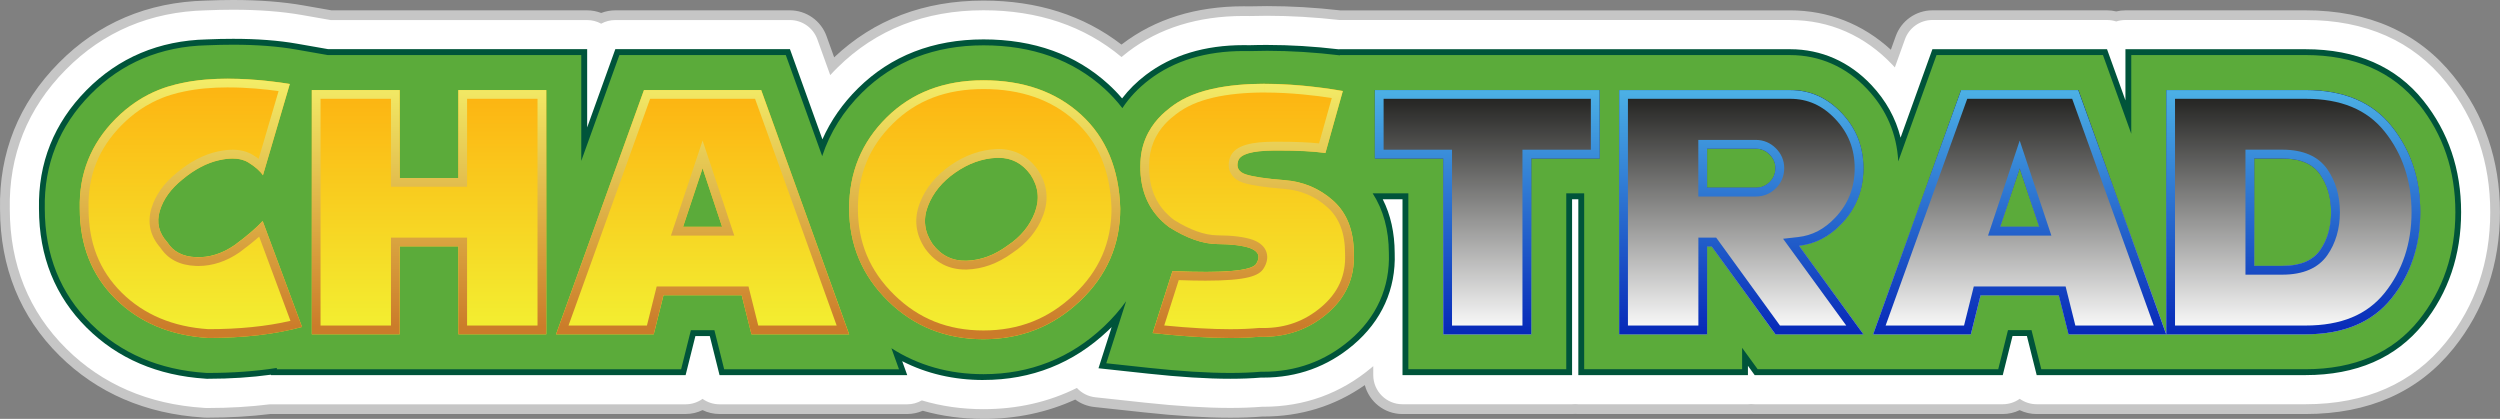<?xml version="1.0" encoding="UTF-8"?>
<svg xmlns="http://www.w3.org/2000/svg" xmlns:xlink="http://www.w3.org/1999/xlink" viewBox="0 0 771.5 129.27">
  <rect x="0" y="0" width="771.5" height="129.27" fill="#808080" stroke="none"/>
  <defs>
    <style>
      .cls-1 {
        fill: url(#Dégradé_sans_nom_4-4);
      }

      .cls-2 {
        fill: url(#Dégradé_sans_nom_7-5);
      }

      .cls-3 {
        fill: #5bab3a;
      }

      .cls-4 {
        fill: url(#Dégradé_sans_nom_7);
      }

      .cls-5 {
        fill: #fff;
      }

      .cls-6 {
        mix-blend-mode: soft-light;
      }

      .cls-7 {
        fill: url(#Dégradé_sans_nom_71);
      }

      .cls-8 {
        fill: url(#Dégradé_sans_nom_16-2);
      }

      .cls-9 {
        fill: url(#Dégradé_sans_nom_71-4);
      }

      .cls-10 {
        fill: url(#Dégradé_sans_nom_16-4);
      }

      .cls-11 {
        fill: url(#Dégradé_sans_nom_7-2);
      }

      .cls-12 {
        isolation: isolate;
      }

      .cls-13 {
        fill: url(#Dégradé_sans_nom_4-2);
      }

      .cls-14 {
        fill: #00543a;
      }

      .cls-15 {
        fill: url(#Dégradé_sans_nom_71-2);
      }

      .cls-16 {
        fill: url(#Dégradé_sans_nom_7-4);
      }

      .cls-17 {
        fill: url(#Dégradé_sans_nom_4);
      }

      .cls-18 {
        fill: url(#Dégradé_sans_nom_16);
      }

      .cls-19 {
        fill: url(#Dégradé_sans_nom_7-3);
      }

      .cls-20 {
        fill: #c6c6c6;
      }

      .cls-21 {
        fill: url(#Dégradé_sans_nom_4-5);
      }

      .cls-22 {
        fill: url(#Dégradé_sans_nom_4-3);
      }

      .cls-23 {
        fill: #003cb4;
      }

      .cls-24 {
        fill: url(#Dégradé_sans_nom_16-3);
      }

      .cls-25 {
        fill: url(#Dégradé_sans_nom_71-3);
      }
    </style>
    <linearGradient id="Dégradé_sans_nom_4" data-name="Dégradé sans nom 4" x1="58.9" y1="104.3" x2="58.9" y2="24.28" gradientUnits="userSpaceOnUse">
      <stop offset="0" stop-color="#f2f032"/>
      <stop offset="1" stop-color="#fdb311"/>
    </linearGradient>
    <linearGradient id="Dégradé_sans_nom_4-2" data-name="Dégradé sans nom 4" x1="132.4" y1="103.17" x2="132.4" y2="27.79" xlink:href="#Dégradé_sans_nom_4"/>
    <linearGradient id="Dégradé_sans_nom_4-3" data-name="Dégradé sans nom 4" x1="216.82" y1="103.17" x2="216.82" y2="27.79" xlink:href="#Dégradé_sans_nom_4"/>
    <linearGradient id="Dégradé_sans_nom_4-4" data-name="Dégradé sans nom 4" x1="303.88" y1="104.67" x2="303.88" y2="24.78" xlink:href="#Dégradé_sans_nom_4"/>
    <linearGradient id="Dégradé_sans_nom_4-5" data-name="Dégradé sans nom 4" x1="384.87" y1="104.3" x2="384.87" y2="25.86" xlink:href="#Dégradé_sans_nom_4"/>
    <linearGradient id="Dégradé_sans_nom_7" data-name="Dégradé sans nom 7" x1="58.9" y1="21.25" x2="58.9" y2="100.93" gradientUnits="userSpaceOnUse">
      <stop offset="0" stop-color="#f5f26a"/>
      <stop offset="1" stop-color="#cb7c2a"/>
    </linearGradient>
    <linearGradient id="Dégradé_sans_nom_7-2" data-name="Dégradé sans nom 7" x1="132.4" x2="132.4" y2="100.93" xlink:href="#Dégradé_sans_nom_7"/>
    <linearGradient id="Dégradé_sans_nom_7-3" data-name="Dégradé sans nom 7" x1="216.82" y1="21.25" x2="216.82" y2="100.93" xlink:href="#Dégradé_sans_nom_7"/>
    <linearGradient id="Dégradé_sans_nom_7-4" data-name="Dégradé sans nom 7" x1="303.88" y1="21.25" x2="303.88" y2="100.93" xlink:href="#Dégradé_sans_nom_7"/>
    <linearGradient id="Dégradé_sans_nom_7-5" data-name="Dégradé sans nom 7" x1="384.87" y1="21.25" x2="384.87" y2="100.93" xlink:href="#Dégradé_sans_nom_7"/>
    <linearGradient id="Dégradé_sans_nom_16" data-name="Dégradé sans nom 16" x1="458.96" y1="103.17" x2="458.96" y2="27.79" gradientUnits="userSpaceOnUse">
      <stop offset="0" stop-color="#fff"/>
      <stop offset="1" stop-color="#1d1d1b"/>
    </linearGradient>
    <linearGradient id="Dégradé_sans_nom_16-2" data-name="Dégradé sans nom 16" x1="537.35" x2="537.35" y2="27.79" xlink:href="#Dégradé_sans_nom_16"/>
    <linearGradient id="Dégradé_sans_nom_16-3" data-name="Dégradé sans nom 16" x1="623.28" x2="623.28" xlink:href="#Dégradé_sans_nom_16"/>
    <linearGradient id="Dégradé_sans_nom_16-4" data-name="Dégradé sans nom 16" x1="707.7" x2="707.7" xlink:href="#Dégradé_sans_nom_16"/>
    <linearGradient id="Dégradé_sans_nom_71" data-name="Dégradé sans nom 71" x1="458.96" y1="26.48" x2="458.96" y2="110.17" gradientUnits="userSpaceOnUse">
      <stop offset="0" stop-color="#4db3e6"/>
      <stop offset="1" stop-color="#001cb4"/>
    </linearGradient>
    <linearGradient id="Dégradé_sans_nom_71-2" data-name="Dégradé sans nom 71" x1="537.35" y1="26.48" x2="537.35" y2="110.17" xlink:href="#Dégradé_sans_nom_71"/>
    <linearGradient id="Dégradé_sans_nom_71-3" data-name="Dégradé sans nom 71" x1="623.28" y1="26.48" x2="623.28" y2="110.17" xlink:href="#Dégradé_sans_nom_71"/>
    <linearGradient id="Dégradé_sans_nom_71-4" data-name="Dégradé sans nom 71" x1="707.7" y1="26.48" x2="707.7" y2="110.17" xlink:href="#Dégradé_sans_nom_71"/>
  </defs>
  <g class="cls-12">
    <g id="Calque_2" data-name="Calque 2">
      <g id="Calque_1-2" data-name="Calque 1">
        <g>
          <path class="cls-20" d="M303.5,129.27c-6.51,0-12.8-.84-18.74-2.51-1.51.66-3.14,1-4.79,1h-57.92c-1.83,0-3.61-.41-5.24-1.2-1.62.79-3.4,1.2-5.24,1.2,0,0-128.08,0-128.14,0-6.08.75-12.56,1.13-19.26,1.13h-.4c-.25,0-.5,0-.75-.02l-.41-.03c-17.75-1.15-32.65-7.59-44.31-19.14C6.22,97.72.07,82.53.01,64.57-.34,47.15,5.76,31.94,18.14,19.41,30.3,7.1,45.53.63,63.42.19c2.86-.12,5.75-.19,8.52-.19,8.1,0,15.42.56,21.75,1.68l8.62,1.51h78.87c1.49,0,2.97.28,4.35.81,1.38-.54,2.86-.81,4.35-.81h53.89c5.04,0,9.58,3.19,11.29,7.94l2.36,6.56C269.71,6.07,285.2.18,303.5.18c16.59,0,30.91,4.57,42.59,13.58.07-.06.15-.12.22-.17,10.15-7.73,22.76-11.65,37.47-11.65.59,0,1.19,0,1.79.02,1.8-.05,3.62-.08,5.42-.08,7.28,0,14.88.44,22.58,1.32h138.85c11.73,0,22.41,4.19,31.1,12.15l1.52-4.22c1.71-4.75,6.25-7.94,11.29-7.94h53.89c.96,0,1.91.11,2.84.34.93-.23,1.88-.34,2.84-.34h55.56c19.53,0,34.91,6.84,45.72,20.34,9.49,11.85,14.3,25.96,14.3,41.95s-4.82,30.21-14.34,42.04c-10.81,13.44-26.18,20.25-45.69,20.25h-82.95c-1.83,0-3.61-.41-5.24-1.2-1.62.79-3.4,1.2-5.24,1.2h-76.56c-.34,0-.69-.02-1.04-.04-.35.03-.7.04-1.04.04h-52.33c-.32,0-.65-.01-.97-.04-.32.03-.64.04-.97.04h-52.33c-5.56,0-10.25-3.8-11.6-8.93-9.19,6.44-19.72,9.71-31.37,9.71h-.3c-3.03.24-6.35.36-9.87.36-7.51,0-16.46-.55-26.59-1.65l-15.36-1.66c-2.14-.23-4.16-1.03-5.87-2.3-8.66,3.97-18.18,5.98-28.33,5.98Z"/>
          <path class="cls-5" d="M303.5,126.27c-6.66,0-13.02-.91-19.03-2.71-1.35.78-2.9,1.21-4.5,1.21h-57.92c-1.93,0-3.75-.62-5.24-1.68-1.49,1.07-3.31,1.68-5.24,1.68h-127.96c-.11,0-.22,0-.32,0-6.01.75-12.43,1.14-19.11,1.14h-.4c-.19,0-.38,0-.57-.02l-.4-.03c-17-1.1-31.26-7.25-42.38-18.28-11.51-11.41-17.37-25.88-17.41-43.01-.33-16.63,5.47-31.12,17.26-43.05C31.87,9.78,46.41,3.61,63.5,3.19c2.87-.12,5.71-.19,8.44-.19,7.92,0,15.07.55,21.23,1.63l8.87,1.56h79.13c1.58,0,3.06.41,4.35,1.12,1.3-.72,2.79-1.12,4.35-1.12h53.89c3.8,0,7.18,2.38,8.47,5.95l3.98,11.04c.73-.79,1.47-1.57,2.25-2.33,11.87-11.73,27.03-17.68,45.05-17.68,16.81,0,31.12,4.85,42.59,14.43.66-.56,1.34-1.1,2.03-1.63,9.62-7.32,21.62-11.04,35.66-11.04.6,0,1.2,0,1.81.02,1.79-.05,3.61-.08,5.4-.08,7.22,0,14.76.44,22.41,1.31h139.02c12.15,0,23.09,4.81,31.66,13.91.22.24.44.47.66.71l3.12-8.68c1.29-3.57,4.67-5.95,8.47-5.95h53.89c.98,0,1.94.16,2.84.46.89-.3,1.85-.46,2.84-.46h55.56c18.57,0,33.17,6.47,43.38,19.22,9.05,11.31,13.64,24.79,13.64,40.07s-4.6,28.88-13.67,40.16c-10.21,12.69-24.79,19.13-43.35,19.13h-82.95c-1.93,0-3.75-.62-5.24-1.68-1.49,1.07-3.3,1.68-5.24,1.68h-76.56c-.35,0-.69-.02-1.04-.06-.34.04-.69.06-1.04.06h-52.34c-.33,0-.65-.02-.97-.05-.32.03-.64.05-.97.05h-52.33c-4.97,0-9-4.03-9-9v-2.76c-.13.12-.27.23-.41.35-9.57,8.09-20.86,12.19-33.57,12.19-.14,0-.27,0-.41,0-2.99.24-6.27.36-9.76.36-7.41,0-16.25-.55-26.27-1.63l-15.36-1.66c-2.2-.24-4.21-1.27-5.68-2.88-8.74,4.35-18.38,6.55-28.84,6.55Z"/>
          <path class="cls-14" d="M303.5,117.27c-9.13,0-17.55-1.95-25.08-5.81l1.55,4.3h-57.92l-3.01-12.06h-4.44l-3.02,12.06h-127.96v-.13c-6.06.83-12.58,1.26-19.43,1.26h-.4l-.4-.03c-14.76-.95-27.08-6.23-36.61-15.69-9.76-9.68-14.73-22.03-14.75-36.73-.3-14.13,4.63-26.46,14.66-36.62,9.92-10.04,22.41-15.31,37.13-15.66,2.77-.12,5.52-.18,8.13-.18,7.4,0,14.02.5,19.68,1.5l9.65,1.69h79.92v24.15l8.69-24.15h53.89l10.02,27.83c2.56-5.78,6.25-11.07,11-15.76,10.13-10.01,23.16-15.08,38.72-15.08s28.46,4.65,38.54,13.84c1.49,1.36,2.91,2.82,4.22,4.37,2.03-2.66,4.48-5.09,7.31-7.24,8.02-6.1,18.18-9.2,30.21-9.2.61,0,1.22,0,1.84.02,1.79-.06,3.59-.08,5.37-.08,7.1,0,14.52.45,22.06,1.34l.43-.02h138.94c9.6,0,18.28,3.83,25.1,11.08,4.47,4.76,7.48,10.19,8.98,16.21l9.82-27.29h53.89l5.68,15.78v-15.78h55.56c15.71,0,27.94,5.33,36.36,15.84,7.74,9.67,11.67,21.26,11.67,34.45s-3.93,24.87-11.69,34.51c-8.42,10.47-20.64,15.77-36.34,15.77h-82.95l-3.02-12.06h-4.44l-3.01,12.06h-76.56l-2.08-2.87v2.87h-52.34v-54.27h-1.93v54.27h-52.33v-54.27h-6.1c2.43,4.79,3.67,10.36,3.69,16.59.41,11.12-4.02,20.96-12.81,28.39-7.9,6.68-17.24,10.06-27.76,10.06-.24,0-.49,0-.73,0-2.86.24-6.03.36-9.44.36-7.09,0-15.6-.53-25.31-1.58l-15.36-1.66,4.06-12.7c-.37.37-.74.73-1.12,1.08-10.67,10.1-23.6,15.23-38.44,15.23Z"/>
          <path class="cls-3" d="M746.42,32.16c-8.06-10.06-19.82-15.17-34.95-15.17h-53.76v24.29l-8.74-24.29h-51.36l-11.81,32.82c-.45-8.53-3.66-16.02-9.57-22.3-6.47-6.88-14.7-10.51-23.79-10.51h-138.94v.08c-7.7-.93-15.26-1.4-22.49-1.4-1.79,0-3.59.03-5.36.09-.62-.02-1.24-.02-1.85-.02-11.63,0-21.42,2.97-29.12,8.83-3.37,2.57-6.16,5.51-8.31,8.79-1.66-2.16-3.52-4.18-5.53-6.01-9.74-8.87-22.3-13.37-37.33-13.37s-27.67,4.9-37.46,14.56c-5.79,5.72-9.92,12.31-12.32,19.64l-11.23-31.19h-51.36l-11.76,32.66V16.99h-78.27l-9.8-1.72c-5.55-.97-12.07-1.47-19.37-1.47-2.59,0-5.32.06-8.09.18-14.23.33-26.31,5.42-35.89,15.12-9.67,9.79-14.43,21.7-14.14,35.35.02,14.19,4.81,26.12,14.22,35.45,9.22,9.14,21.15,14.25,35.46,15.17l.35.02h.35c7.56,0,14.69-.52,21.23-1.54v.41h124.76l3.02-12.06h7.26l3.01,12.06h53.95l-2.34-6.5c8.3,5.32,17.83,8.01,28.43,8.01,14.36,0,26.87-4.96,37.2-14.74,2.58-2.44,4.84-5.03,6.8-7.76l-6.12,19.13,13.16,1.42c9.64,1.04,18.09,1.57,25.11,1.57,3.4,0,6.55-.12,9.38-.37.26,0,.53,0,.79,0,10.08,0,19.03-3.24,26.6-9.64,8.35-7.06,12.56-16.41,12.17-27.01-.03-7.15-1.71-13.32-5-18.4h11.01v54.27h48.73v-54.27h5.53v54.27h48.74v-6.61l4.8,6.61h74.24l3.01-12.06h7.26l3.02,12.06h81.55c15.13,0,26.88-5.08,34.94-15.1,7.49-9.31,11.29-20.54,11.29-33.39s-3.79-23.98-11.27-33.32Z"/>
          <g>
            <path class="cls-17" d="M24.61,64.35c-.25-10.74,3.42-19.96,11.02-27.65,4.22-4.28,8.36-6.58,10.08-7.47,4.41-2.27,8.14-3.1,10.41-3.6,13.11-2.84,29.06-.42,33.3.28l-8.29,28.17c-.88-1.32-2.39-2.64-4.52-3.96-2.14-1.32-5.12-1.55-8.95-.71-3.83.85-7.63,2.84-11.4,5.98-3.58,2.89-5.9,6.12-6.97,9.7-1.07,3.58-.28,6.82,2.36,9.7,1.82,2.89,4.77,4.41,8.86,4.57,4.08.16,8.04-1.08,11.87-3.72,3.83-2.83,6.72-5.31,8.67-7.44l12.15,32.69c-8.23,2.26-17.9,3.39-29.02,3.39-11.68-.75-21.2-4.77-28.55-12.06-7.35-7.29-11.02-16.58-11.02-27.89Z"/>
            <path class="cls-13" d="M96.22,103.17V27.79h27.14v27.14h18.09v-27.14h27.14v75.38h-27.14v-27.14h-18.09v27.14h-27.14Z"/>
            <path class="cls-22" d="M171.59,103.17l27.14-75.38h36.18s27.14,75.38,27.14,75.38h-30.15l-3.02-12.06h-24.12l-3.02,12.06h-30.15ZM222.85,70l-6.03-18.09-6.03,18.09h12.06Z"/>
            <path class="cls-1" d="M262.05,64.35c0-11.12,3.86-20.49,11.59-28.12,7.73-7.63,17.68-11.45,29.87-11.45,12.31,0,22.33,3.52,30.06,10.55,7.73,7.04,11.78,16.71,12.15,29.02,0,11.18-4.15,20.7-12.44,28.55-8.29,7.85-18.22,11.78-29.77,11.78s-21.43-3.92-29.44-11.78c-8.01-7.85-12.01-17.37-12.01-28.55ZM294.83,53.23c-4.08,2.83-6.91,6.28-8.48,10.36-1.57,4.08-1.1,7.98,1.41,11.68,2.64,3.58,6.14,5.31,10.51,5.18,4.37-.13,8.56-1.66,12.58-4.62,4.08-2.7,6.91-6.11,8.48-10.22,1.57-4.11,1.13-8.02-1.32-11.73-2.64-3.64-6.14-5.37-10.51-5.18-4.37.19-8.59,1.7-12.67,4.52Z"/>
            <path class="cls-21" d="M351.93,51.06c0-2.94.51-5.67,1.54-8.2,2.14-5.27,5.84-8.23,7.74-9.71,2.75-2.13,6.53-4.25,12.63-5.66,15.58-3.62,35.92-.24,40.56.57l-5.37,19.13c-4.08-.57-9.44-.82-16.06-.75-6.63.06-10.26,1.13-10.88,3.2-.63,2.07.19,3.47,2.45,4.19,2.26.72,6.19,1.3,11.78,1.74,5.84.44,10.88,2.56,15.12,6.36,4.24,3.8,6.36,9.25,6.36,16.35.31,7.41-2.47,13.6-8.34,18.56-5.87,4.96-12.8,7.32-20.78,7.07-8.04.75-19.03.38-32.98-1.13l6.12-19.13c15.89.69,24.51-.06,25.86-2.26,1.35-2.2.74-3.8-1.84-4.81-2.32-.82-5.72-1.24-10.18-1.27-4.46-.03-9.42-1.77-14.89-5.23-6.03-4.52-8.98-10.87-8.86-19.03Z"/>
          </g>
          <g>
            <path class="cls-23" d="M424.29,48.9v-21.11h69.35s0,21.11,0,21.11h-21.11v54.27h-27.14v-54.27h-21.11Z"/>
            <path class="cls-23" d="M499.67,27.79h52.76c6.16,0,11.46,2.37,15.92,7.11,4.46,4.74,6.69,10.41,6.69,17.01s-2.23,12.34-6.69,17.05c-3.77,4.02-8.17,6.31-13.19,6.88l19.88,27.32h-27.14l-19.69-27.14h-1.41v27.14h-27.14V27.79ZM526.8,45.88v12.06h15.08c1.63,0,3.05-.58,4.24-1.74,1.19-1.16,1.79-2.59,1.79-4.29s-.6-3.05-1.79-4.24c-1.19-1.19-2.61-1.79-4.24-1.79h-15.08Z"/>
            <path class="cls-23" d="M578.06,103.17l27.14-75.38h36.18s27.14,75.38,27.14,75.38h-30.15l-3.02-12.06h-24.12l-3.02,12.06h-30.15ZM629.31,70l-6.03-18.09-6.03,18.09h12.06Z"/>
            <path class="cls-23" d="M668.51,103.17V27.79h42.96c11.75,0,20.59,3.71,26.52,11.12,5.94,7.41,8.9,16.27,8.9,26.57s-2.97,19.24-8.9,26.62c-5.94,7.38-14.78,11.07-26.52,11.07h-42.96ZM695.64,82.06h8.67c5.53,0,9.42-1.62,11.68-4.85,2.26-3.23,3.39-7.14,3.39-11.73s-1.13-8.42-3.39-11.68c-2.26-3.27-6.16-4.9-11.68-4.9h-8.67v33.17Z"/>
          </g>
          <g>
            <path class="cls-4" d="M70.42,24.28v2.7h0c5.84,0,11.33.54,15.55,1.13l-6.15,20.9c-.54-.4-1.14-.8-1.78-1.19-1.73-1.07-3.83-1.61-6.26-1.61-1.43,0-3.01.19-4.69.56-4.24.94-8.46,3.14-12.51,6.52-4,3.23-6.64,6.94-7.86,11.03-1.31,4.4-.35,8.58,2.79,12.12,2.32,3.54,5.99,5.44,10.91,5.62.26.01.53.02.79.02,4.38,0,8.66-1.42,12.71-4.21l.04-.03.04-.03c2.34-1.73,4.32-3.31,5.98-4.79l9.66,25.99c-7.32,1.7-15.83,2.57-25.35,2.57-10.92-.72-19.92-4.52-26.74-11.28-6.88-6.82-10.22-15.32-10.22-25.97v-.06c-.24-10.07,3.12-18.48,10.24-25.69,3.54-3.58,7.06-5.76,9.4-6.96,4.19-2.15,7.67-2.91,9.75-3.36,3.94-.85,8.56-1.29,13.71-1.29v-2.7M70.42,24.28c-4.69,0-9.66.35-14.28,1.35-2.27.49-6,1.33-10.41,3.6-1.72.89-5.86,3.19-10.08,7.47-7.6,7.69-11.27,16.91-11.02,27.65,0,11.31,3.67,20.6,11.02,27.89,7.35,7.29,16.87,11.31,28.55,12.06,11.12,0,20.79-1.13,29.02-3.39l-12.15-32.69c-1.95,2.14-4.84,4.62-8.67,7.44-3.62,2.49-7.34,3.73-11.18,3.73-.23,0-.46,0-.69-.01-4.08-.16-7.04-1.68-8.86-4.57-2.64-2.89-3.42-6.12-2.36-9.7,1.07-3.58,3.39-6.81,6.97-9.7,3.77-3.14,7.57-5.13,11.4-5.98,1.5-.33,2.87-.5,4.11-.5,1.93,0,3.54.4,4.84,1.2,2.13,1.32,3.64,2.64,4.52,3.96l8.29-28.17c-2.75-.45-10.4-1.62-19.02-1.62h0Z"/>
            <path class="cls-11" d="M165.88,30.49v69.98h-21.74v-27.14h-23.49v27.14h-21.73V30.49h21.73v27.14h23.49v-27.14h21.74M168.58,27.79h-27.14v27.14h-18.09v-27.14h-27.13v75.38h27.13v-27.14h18.09v27.14h27.14V27.79h0Z"/>
            <path class="cls-19" d="M233.01,30.49l25.19,69.98h-24.2l-2.5-10.01-.51-2.05h-28.34l-.51,2.05-2.5,10.01h-24.2l25.19-69.98h32.38M207.04,72.7h19.55l-1.18-3.55-6.03-18.09-2.56-7.68-2.56,7.68-6.03,18.09-1.18,3.55M234.91,27.79h-36.18l-27.14,75.38h30.15l3.01-12.06h24.12l3.02,12.06h30.15l-27.14-75.38h0ZM210.79,70l6.03-18.09,6.03,18.09h-12.06Z"/>
            <path class="cls-16" d="M303.5,27.48c11.56,0,21.06,3.31,28.24,9.85,7.22,6.58,10.91,15.43,11.27,27.06,0,10.49-3.8,19.17-11.59,26.55-7.84,7.43-16.97,11.04-27.92,11.04s-20-3.6-27.55-11.01c-7.54-7.39-11.2-16.1-11.2-26.62s3.53-19.03,10.79-26.2c7.27-7.18,16.42-10.67,27.97-10.67M297.83,83.17c.17,0,.35,0,.52,0,4.88-.14,9.61-1.86,14.05-5.1,4.51-3,7.7-6.86,9.46-11.48,1.89-4.95,1.36-9.73-1.59-14.18l-.03-.05-.03-.05c-3.03-4.19-7.09-6.31-12.05-6.31-.25,0-.5,0-.75.02-4.86.21-9.6,1.89-14.09,5-4.52,3.13-7.7,7.04-9.46,11.61-1.9,4.94-1.33,9.7,1.7,14.17l.03.04.03.04c3.07,4.17,7.19,6.29,12.24,6.29M303.5,24.78c-12.19,0-22.14,3.82-29.87,11.45-7.73,7.63-11.59,17.01-11.59,28.12s4,20.7,12.01,28.55c8.01,7.85,17.82,11.78,29.44,11.78s21.48-3.92,29.77-11.78c8.29-7.85,12.44-17.37,12.44-28.55-.38-12.31-4.43-21.98-12.15-29.02-7.73-7.03-17.75-10.55-30.06-10.55h0ZM297.83,80.47c-4.16,0-7.51-1.73-10.06-5.19-2.51-3.71-2.98-7.6-1.41-11.68,1.57-4.08,4.4-7.54,8.48-10.36,4.08-2.83,8.31-4.33,12.67-4.52.21,0,.43-.01.64-.01,4.07,0,7.36,1.73,9.87,5.2,2.45,3.71,2.89,7.62,1.32,11.73-1.57,4.11-4.4,7.52-8.48,10.22-4.02,2.95-8.21,4.49-12.58,4.62-.15,0-.3,0-.44,0h0Z"/>
            <path class="cls-2" d="M390.36,25.86v2.7c7.98,0,15.59.91,20.63,1.69l-3.93,14c-3.38-.34-7.46-.51-12.16-.51-.64,0-1.29,0-1.96,0-5.55.05-12.1.68-13.44,5.12-1.06,3.49.56,6.38,4.21,7.55,2.49.79,6.54,1.4,12.4,1.86,5.28.4,9.7,2.26,13.52,5.68,3.68,3.3,5.46,7.98,5.46,14.34v.11c.28,6.59-2.13,11.95-7.38,16.38-5.13,4.34-10.99,6.45-17.89,6.45-.35,0-.7,0-1.06-.02h-.17s-.17.01-.17.01c-2.58.24-5.54.37-8.77.37-5.75,0-12.58-.39-20.37-1.15l4.48-14c3.01.11,5.77.17,8.21.17,13.01,0,16.6-1.52,18-3.8,1.09-1.77,1.37-3.46.84-5.04-.55-1.63-1.89-2.87-4-3.69l-.04-.02-.04-.02c-2.63-.92-6.25-1.39-11.05-1.42-3.9-.03-8.4-1.63-13.37-4.75-5.29-4-7.81-9.49-7.69-16.81,0-2.58.45-4.99,1.34-7.18,1.92-4.73,5.28-7.34,6.9-8.59,3.11-2.41,6.79-4.05,11.58-5.17,4.49-1.04,9.84-1.57,15.91-1.57v-2.7M390.35,25.86c-5.53,0-11.29.43-16.52,1.64-6.09,1.41-9.88,3.53-12.63,5.66-1.91,1.48-5.6,4.43-7.74,9.71-1.03,2.52-1.54,5.26-1.54,8.2-.13,8.17,2.83,14.51,8.86,19.03,5.46,3.46,10.43,5.2,14.89,5.23,4.46.03,7.85.46,10.18,1.27,2.57,1.01,3.19,2.61,1.84,4.81-1.03,1.67-6.26,2.51-15.7,2.51-2.97,0-6.36-.08-10.16-.25l-6.12,19.13c9.3,1.01,17.28,1.51,23.95,1.51,3.34,0,6.34-.13,9.02-.38.38.01.76.02,1.14.02,7.5,0,14.04-2.36,19.63-7.08,5.87-4.96,8.65-11.15,8.34-18.56,0-7.1-2.12-12.55-6.36-16.35-4.24-3.8-9.28-5.92-15.12-6.36-5.59-.44-9.52-1.02-11.78-1.74-2.26-.72-3.08-2.12-2.45-4.19.63-2.07,4.25-3.14,10.88-3.2.66,0,1.3,0,1.93,0,5.74,0,10.45.25,14.13.76l5.37-19.13c-3.08-.54-13.1-2.21-24.04-2.21h0Z"/>
          </g>
          <g class="cls-6">
            <path class="cls-18" d="M424.29,48.9v-21.11h69.35s0,21.11,0,21.11h-21.11v54.27h-27.14v-54.27h-21.11Z"/>
            <path class="cls-8" d="M499.67,27.79h52.76c6.16,0,11.46,2.37,15.92,7.11,4.46,4.74,6.69,10.41,6.69,17.01s-2.23,12.34-6.69,17.05c-3.77,4.02-8.17,6.31-13.19,6.88l19.88,27.32h-27.14l-19.69-27.14h-1.41v27.14h-27.14V27.79ZM526.8,45.88v12.06h15.08c1.63,0,3.05-.58,4.24-1.74,1.19-1.16,1.79-2.59,1.79-4.29s-.6-3.05-1.79-4.24c-1.19-1.19-2.61-1.79-4.24-1.79h-15.08Z"/>
            <path class="cls-24" d="M578.06,103.17l27.14-75.38h36.18s27.14,75.38,27.14,75.38h-30.15l-3.02-12.06h-24.12l-3.02,12.06h-30.15ZM629.31,70l-6.03-18.09-6.03,18.09h12.06Z"/>
            <path class="cls-10" d="M668.51,103.17V27.79h42.96c11.75,0,20.59,3.71,26.52,11.12,5.94,7.41,8.9,16.27,8.9,26.57s-2.97,19.24-8.9,26.62c-5.94,7.38-14.78,11.07-26.52,11.07h-42.96ZM695.64,82.06h8.67c5.53,0,9.42-1.62,11.68-4.85,2.26-3.23,3.39-7.14,3.39-11.73s-1.13-8.42-3.39-11.68c-2.26-3.27-6.16-4.9-11.68-4.9h-8.67v33.17Z"/>
          </g>
          <g>
            <path class="cls-7" d="M490.94,30.49v15.71h-21.11v54.27h-21.74v-54.27h-21.11v-15.71h63.95M493.64,27.79h-69.35v21.11h21.11v54.27h27.14v-54.27h21.11v-21.11h0Z"/>
            <path class="cls-15" d="M552.43,30.49c5.43,0,9.99,2.05,13.96,6.26,4.01,4.26,5.96,9.22,5.96,15.16s-1.95,10.97-5.96,15.21c-3.35,3.57-7.11,5.55-11.52,6.04l-4.61.52,2.73,3.75,16.76,23.03h-20.45l-18.88-26.02-.81-1.11h-5.49v27.14h-21.74V30.49h50.06M524.1,60.64h17.78c2.35,0,4.41-.84,6.12-2.51,1.7-1.66,2.61-3.81,2.61-6.22s-.89-4.46-2.58-6.15c-1.69-1.69-3.82-2.58-6.15-2.58h-17.78v17.46M552.43,27.79h-52.76v75.38h27.14v-27.14h1.41l19.69,27.14h27.14l-19.88-27.32c5.02-.57,9.42-2.86,13.19-6.88,4.46-4.71,6.69-10.4,6.69-17.05s-2.23-12.26-6.69-17.01c-4.46-4.74-9.77-7.11-15.92-7.11h0ZM526.8,57.94v-12.06h15.07c1.63,0,3.05.6,4.24,1.79,1.19,1.19,1.79,2.61,1.79,4.24s-.6,3.13-1.79,4.29c-1.19,1.16-2.61,1.74-4.24,1.74h-15.07Z"/>
            <path class="cls-25" d="M639.47,30.49l25.19,69.98h-24.2l-2.5-10.01-.51-2.05h-28.34l-.51,2.05-2.5,10.01h-24.2l25.19-69.98h32.38M613.5,72.7h19.55l-1.18-3.55-6.03-18.09-2.56-7.68-2.56,7.68-6.03,18.09-1.18,3.55M641.37,27.79h-36.18l-27.14,75.38h30.15l3.01-12.06h24.12l3.01,12.06h30.15l-27.14-75.38h0ZM617.25,70l6.03-18.09,6.03,18.09h-12.06Z"/>
            <path class="cls-9" d="M711.47,30.49c10.98,0,18.97,3.31,24.42,10.11,5.51,6.89,8.31,15.26,8.31,24.88s-2.8,18.07-8.31,24.92c-5.45,6.77-13.43,10.06-24.42,10.06h-40.26V30.49h40.26M692.94,84.76h11.37c6.44,0,11.11-2.02,13.9-6.01,2.57-3.68,3.88-8.15,3.88-13.28s-1.3-9.51-3.87-13.22c-2.79-4.02-7.46-6.06-13.9-6.06h-11.37v38.57M711.47,27.79h-42.96v75.38h42.96c11.75,0,20.59-3.69,26.52-11.07,5.94-7.38,8.9-16.25,8.9-26.62s-2.97-19.16-8.9-26.57c-5.94-7.41-14.78-11.12-26.52-11.12h0ZM695.64,82.06v-33.17h8.67c5.53,0,9.42,1.63,11.68,4.9,2.26,3.27,3.39,7.16,3.39,11.68s-1.13,8.5-3.39,11.73c-2.26,3.24-6.16,4.85-11.68,4.85h-8.67Z"/>
          </g>
        </g>
      </g>
    </g>
  </g>
</svg>